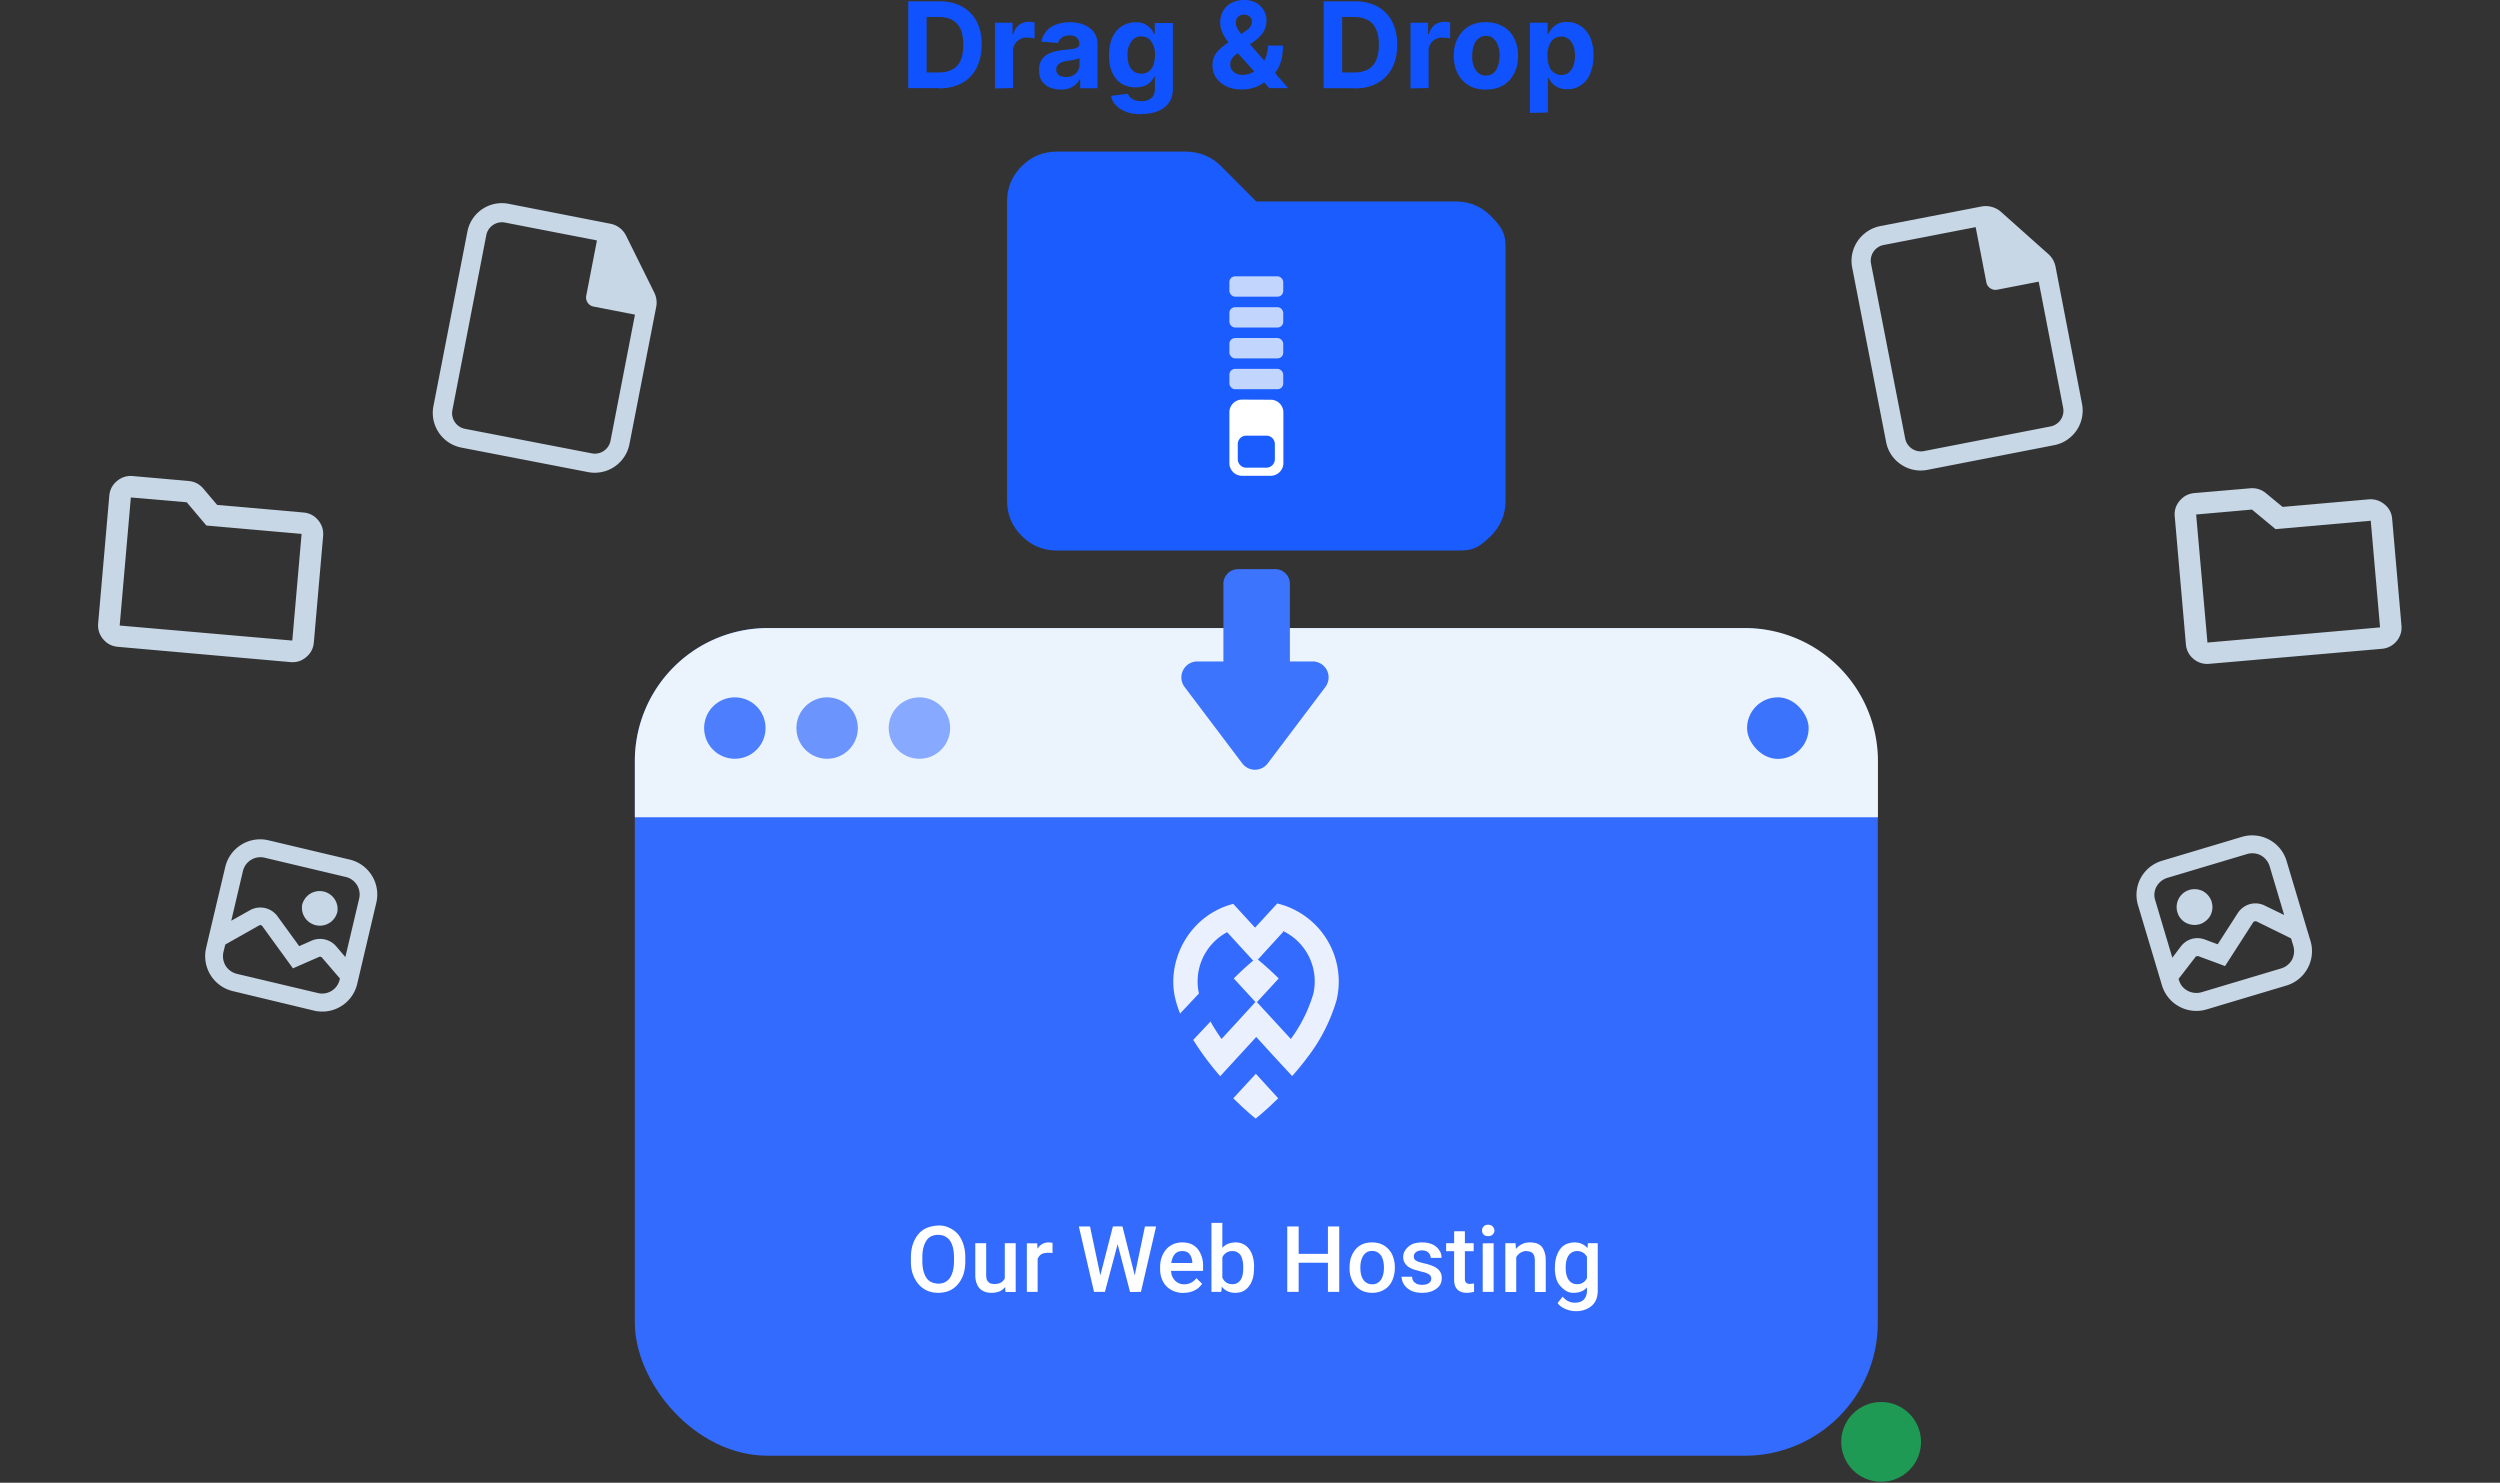 <svg xmlns="http://www.w3.org/2000/svg" fill="none" viewBox="0 0 1880 1115"><rect x="0" y="0" width="1880" height="1115" fill="#333333" stroke="none"/><rect width="934.7" height="622.4" x="477.4" y="472.3" fill="#326bfd" rx="100"/><path fill="#ebf4fc" d="M477.4 572.3a100 100 0 0 1 100-100h734.8a100 100 0 0 1 100 100v42.3H477.4z"/><circle cx="552.6" cy="547.5" r="23.1" fill="#4c7efe"/><circle cx="622" cy="547.5" r="23.1" fill="#6b94fc"/><circle cx="691.4" cy="547.5" r="23.1" fill="#87a9ff"/><rect width="46.3" height="46.3" x="1313.8" y="524.4" fill="#1053fe" opacity=".8" rx="23.1"/><g fill="#fff" fill-rule="evenodd" clip-rule="evenodd" opacity=".9"><path d="M944.3 841.2s-7.3-5.7-16.9-15.3l17-18.4 16.8 18.4c-9.6 9.6-17 15.3-17 15.3"/><path d="M884.1 752.1c-7.5-28 9-63.4 43.3-72.4l16.4 17.9 16.7-18.2a60.4 60.4 0 0 1 44.6 72.7 131 131 0 0 1-21.8 42.9 209 209 0 0 1-11.6 14.2l-12.4-13.4-2.3-2.5-12.3-13.5-12.4 13.5-2.3 2.5-12.4 13.5a209 209 0 0 1-20.3-27.3l13-13.8q3.8 6.8 8.3 13.1l12.7-13.8 12.8-14-16.3-17.7c6.4-6.4 11.7-11 14.6-13.4L922.8 701a42 42 0 0 0-21.2 46.1l-14.2 15.1a98 98 0 0 1-3.3-10m61.8-30.6c2.5 2 8.4 7 15.7 14.2l-16.4 17.8 12.9 14 12.6 13.7a110 110 0 0 0 16.9-33.9 42 42 0 0 0-23-47.4l.5.6z"/></g><path fill="#fff" d="M725.9 945.6v2.7q0 5.6-1.4 10-1.5 4.4-4.2 7.5a18 18 0 0 1-6.4 4.8q-3.8 1.6-8.4 1.6-4.5 0-8.2-1.6-3.8-1.7-6.5-4.8t-4.3-7.5-1.5-10v-2.7q0-5.6 1.5-10t4.2-7.6 6.5-4.7 8.3-1.7 8.3 1.7q3.7 1.6 6.5 4.7 2.7 3.2 4.1 7.6 1.5 4.4 1.5 10m-8.5 2.7v-2.8q0-4.1-.8-7.3t-2.3-5.3-3.8-3.2-5-1.1-5 1-3.8 3.3-2.3 5.3-.8 7.3v2.8q0 4.1.8 7.3t2.3 5.4 3.8 3.2 5 1.1q2.9 0 5-1 2.3-1.2 3.8-3.3 1.5-2.2 2.3-5.4t.8-7.3m38.2 14.6v-28h8.2v36.7h-7.7zm1.2-7.6h2.7q0 3.6-.8 6.7t-2.5 5.4-4.3 3.6q-2.7 1.2-6.4 1.2-2.6 0-4.9-.8a10 10 0 0 1-3.8-2.4q-1.6-1.6-2.5-4.2t-.9-6.2v-23.7h8.2v23.8q0 2 .4 3.3t1.3 2.1a5 5 0 0 0 2 1.2l2.2.3q3.5 0 5.5-1.3t2.9-3.7.9-5.3m23.5-13.4v29.6h-8.1V935h7.8zm11.2-7.2v7.6l-1.7-.2h-1.6q-2.1 0-3.7.5t-2.7 1.7-1.6 2.7-.7 3.4l-1.9.2q0-3.5.7-6.4t2-5.2 3.5-3.5 4.8-1.2l1.6.1q.9.1 1.3.3m35.6 25.8 9.8-38.2h5.1l-.6 9.8-10.5 39.4h-5.3zm-7.4-38.2 8 37.9.7 11.3h-5.7l-11.4-49.2zm33.4 37.8 7.9-37.8h8.4L858 971.5h-5.6zm-9-37.8 9.6 38.3 1.4 11h-5.3L839.5 932l-.6-9.8zm45.9 50q-4 0-7.4-1.4-3.2-1.3-5.5-3.7t-3.5-5.7-1.2-7v-1.4q0-4.3 1.2-7.7 1.3-3.5 3.5-6a15 15 0 0 1 5.3-3.8q3-1.3 6.6-1.3 4 0 6.9 1.3t4.8 3.7 3 5.7 1 7.2v3.5h-28.4v-5.9h20.3v-.6a11 11 0 0 0-.9-4.1q-.8-2-2.4-3.2-1.6-1.1-4.3-1.1-2 0-3.7.8-1.5.9-2.6 2.5-1 1.6-1.6 4-.5 2.2-.5 5v1.4q0 2.4.6 4.5.7 2 2 3.5a9 9 0 0 0 3.1 2.4q1.8.9 4.2.9 2.9 0 5.2-1.2t4-3.4l4.3 4.2q-1.2 1.7-3 3.3-2 1.6-4.7 2.5-2.7 1-6.3 1m21-52.6h8.2v44.1l-.8 7.8H911zm32 33.3v.7q0 4-.8 7.5-1 3.4-2.8 5.9a13 13 0 0 1-4.4 3.9q-2.7 1.3-6.1 1.3-3.5 0-6-1.3-2.5-1.2-4.3-3.6t-2.7-5.7-1.5-7.2v-2.3q.4-4 1.5-7.2 1-3.3 2.7-5.7t4.3-3.6 5.9-1.3 6.2 1.3a12 12 0 0 1 4.5 3.9q1.8 2.4 2.7 5.9.9 3.4.9 7.5m-8.2.7v-.7q0-2.5-.4-4.6-.4-2.2-1.3-3.9a7 7 0 0 0-2.6-2.6q-1.5-1-3.8-1t-3.8.8a8 8 0 0 0-2.6 2 10 10 0 0 0-1.6 3 17 17 0 0 0-.8 3.6v6.2q.3 2.5 1.3 4.6t2.8 3.4 4.7 1.3q2.3 0 3.8-1a7 7 0 0 0 2.5-2.5q1-1.6 1.4-3.8t.4-4.8m65.7-10.7v6.7h-26.2v-6.7zm-24-20.6v49.2H968v-49.2zm30.5 0v49.2h-8.5v-49.2zm7.8 31.4v-.8q0-4 1.1-7.4 1.2-3.3 3.3-5.9a15 15 0 0 1 5.4-4q3.1-1.3 7.1-1.3t7.2 1.4 5.4 4q2.3 2.5 3.3 5.8 1.2 3.4 1.2 7.4v.8q0 3.9-1.2 7.3-1 3.3-3.3 6-2.2 2.4-5.4 3.8-3.1 1.4-7.1 1.4t-7.2-1.4-5.3-3.9a18 18 0 0 1-3.4-6q-1.2-3.3-1.1-7.2m8.1-.8v.8q0 2.4.5 4.6t1.6 3.9a8 8 0 0 0 2.8 2.6 8 8 0 0 0 4 1q2.3 0 4-1a8 8 0 0 0 2.7-2.6q1-1.7 1.6-3.9.5-2.2.5-4.6v-.8q0-2.5-.5-4.6-.5-2.2-1.6-4a8 8 0 0 0-2.8-2.6q-1.7-1-4-1t-4 1a8 8 0 0 0-2.7 2.7q-1 1.7-1.6 3.9a20 20 0 0 0-.5 4.6m53.3 8.7q0-1.2-.6-2.2t-2.4-1.8-5-1.5l-5.3-1.5a17 17 0 0 1-4.2-2.2q-1.7-1.3-2.6-3-1-1.8-1-4.1t1-4.2 2.8-3.5a11 11 0 0 1 4.4-2.5q2.7-.8 6-.8 4.5 0 7.8 1.5a12 12 0 0 1 5 4.2q1.9 2.6 1.8 5.9h-8.1a5 5 0 0 0-.8-2.7 5 5 0 0 0-2.1-2.1q-1.5-.8-3.7-.8a8 8 0 0 0-3.5.7q-1.3.6-2 1.7a4 4 0 0 0-.6 2.3q0 .9.3 1.6.5.8 1.2 1.3 1 .6 2.3 1.1l3.7 1a34 34 0 0 1 7.3 2.3q3 1.3 4.6 3.5 1.6 2.1 1.6 5.4 0 2.4-1 4.5-1 2-3 3.4a15 15 0 0 1-4.7 2.3q-2.7.8-6 .8-5 0-8.5-1.7-3.4-1.8-5.2-4.6a11 11 0 0 1-1.8-5.8h7.9a6 6 0 0 0 1.2 3.6 7 7 0 0 0 2.9 2q1.7.5 3.5.5 2.2 0 3.7-.6t2.3-1.6a4 4 0 0 0 .8-2.4m31.9-26.7v6h-20.7v-6zm-14.7-9h8.1v35.5q0 1.8.5 2.6t1.4 1.2 2 .3l3-.3v6.2a21 21 0 0 1-5.4.8q-3 0-5-1-2.2-1-3.4-3.2t-1.2-6zm29.7 9v36.6h-8.2V935zm-8.7-9.6q0-1.8 1.2-3 1.2-1.3 3.4-1.3t3.4 1.3 1.3 3-1.3 3q-1.2 1.3-3.4 1.3t-3.4-1.2a4 4 0 0 1-1.2-3m25.7 17.4v28.8h-8.2v-36.7h7.7zm-1.5 9h-2.6q0-3.8 1-7 1.2-3.3 3-5.7a13 13 0 0 1 10.6-4.8q2.6 0 4.8.7a9 9 0 0 1 3.7 2.3q1.5 1.7 2.3 4.3.9 2.5.9 6.3v23.7h-8.2v-23.7q0-2.7-.8-4.2-.7-1.5-2.2-2.2-1.4-.6-3.6-.7a8 8 0 0 0-3.7 1 9 9 0 0 0-2.8 2.3q-1.2 1.5-1.7 3.5-.7 2-.7 4.3m55.4-17h7.4v35.6q0 5-2 8.4t-6 5.3-8.6 1.8a20 20 0 0 1-9.6-2.6 12 12 0 0 1-4-3.5l3.8-4.8q2 2.4 4.4 3.5c2.4 1 3.2 1 5 1q2.8 0 4.7-1a7 7 0 0 0 3-3q1.2-2 1.2-4.9v-27.5zm-24.8 18.8v-.8q0-4.1 1-7.5t2.9-6 4.6-3.8 6.1-1.3q3.6 0 6 1.3 2.6 1.2 4.3 3.6t2.6 5.7a43 43 0 0 1 1.5 7.3v2.3q-.5 3.9-1.5 7.2c-1 3.3-1.6 4-2.8 5.6q-1.7 2.4-4.2 3.6t-6 1.3-6-1.4-4.6-3.9-3-5.8-1-7.4m8.2-.8v.8q0 2.5.5 4.6.5 2.2 1.5 3.8a8 8 0 0 0 2.6 2.6q1.7 1 3.9 1 2.9 0 4.7-1.3a8 8 0 0 0 2.8-3.3q1-2.1 1.4-4.6v-6.2a15 15 0 0 0-.8-3.7q-.6-1.7-1.7-3a7 7 0 0 0-2.6-2q-1.5-.8-3.8-.8-2.1 0-3.8 1t-2.7 2.6-1.5 3.8-.5 4.7"/><circle cx="1414.6" cy="1084.3" r="30" fill="#1da658" opacity=".9"/><path fill="#1053fe" d="M706.2 66.3H683V1h23.4q9.9 0 17 3.9t11 11.2 3.8 17.5-3.9 17.6-11 11.3-17.1 4m-9.4-12h8.8q6.2 0 10.3-2.1 4.3-2.2 6.4-6.8 2.1-4.7 2.1-12t-2.1-11.8T716 15t-10.4-2.2h-8.8zm51.4 12V17.1h13.2v8.6h.5q1.4-4.6 4.5-7 3.2-2.3 7.3-2.3l2.2.2q1.2 0 2.1.3v12l-2.7-.4-3-.3q-3 0-5.4 1.4a10 10 0 0 0-3.7 3.5q-1.4 2.3-1.4 5.3v27.8zm49.4.8q-4.7 0-8.3-1.6t-5.9-4.9q-2-3.2-2-8 0-4.2 1.4-7 1.5-2.7 4.1-4.4t5.9-2.6a45 45 0 0 1 7-1.2l6.9-.8q2.6-.5 3.8-1.3t1.2-2.3V33q0-3-2-4.7-1.8-1.7-5.3-1.7-3.7 0-5.9 1.7t-2.9 4l-12.5-1q1-4.5 3.7-7.8t7.3-5 10.3-1.8q4.1 0 7.9 1 3.7.9 6.6 3a15 15 0 0 1 4.7 5.1q1.7 3.1 1.7 7.5v33.1h-13v-6.8h-.3a14 14 0 0 1-3.2 4q-2 1.8-4.7 2.8t-6.5 1m4-9.5q3 0 5.2-1.1t3.6-3.3 1.4-4.6v-5.2q-.7.4-1.8.7l-2.5.6-2.7.5-2.5.4q-2.4.3-4.2 1-1.8.9-2.8 2.2-1 1.2-1 3.2 0 2.7 2 4.2 2 1.4 5.2 1.4m56.5 28q-6.7 0-11.4-1.9t-7.5-4.9-3.6-7l12.6-1.6q.6 1.4 1.8 2.7t3.3 2q2.1.9 5 .9 4.5 0 7.4-2.2 2.9-2.1 2.9-7.2v-9h-.6q-.9 2-2.7 3.9t-4.6 3-6.7 1.1q-5.5 0-10-2.5-4.5-2.6-7.2-8-2.7-5.3-2.7-13.4 0-8.4 2.7-14t7.3-8.3 9.9-2.8q4.1 0 6.9 1.4t4.5 3.4 2.6 4h.5v-8.2H882v49.6q0 6.3-3.1 10.5-3 4.2-8.5 6.3t-12.4 2m.2-30.3q3.3 0 5.6-1.6t3.5-4.8 1.3-7.4-1.3-7.5-3.5-5-5.6-1.7-5.6 1.8-3.5 5-1.2 7.4q0 4.3 1.2 7.4 1.2 3 3.5 4.7t5.6 1.7m75.5 11.9q-6.8 0-11.7-2.5t-7.6-6.5-2.6-9.4q0-3.8 1.5-6.8t4.3-5.4q2.8-2.6 6.4-5l12.7-8.4q2.5-1.6 3.6-3.3 1.2-1.8 1.2-3.8t-1.6-3.6-4.5-1.6q-1.9 0-3.3.8A6 6 0 0 0 930 14q-.7 1.4-.7 3 0 2 1.1 4.2 1.2 2.1 3 4.5l4.3 5 31 35.6h-14.2l-25.9-28.8-5.1-6a35 35 0 0 1-4.2-6.9q-1.7-3.6-1.7-7.8 0-4.8 2.2-8.6t6.3-6 9.4-2.2q5.2 0 9 2.1 3.8 2.2 5.9 5.7 2 3.5 2 7.6 0 4.7-2.2 8.4t-6.4 6.8l-13.4 9.6q-2.7 2-4 4t-1.3 4q0 2.3 1.1 4.2 1.2 1.8 3.3 2.9t5 1q3.4 0 6.8-1.5 3.4-1.6 6.1-4.5 2.8-3 4.4-7t1.7-9h11.3q0 6.1-1.3 11-1.3 4.7-3.7 8.3-2.3 3.5-5.3 5.8l-1.9 1.2-1.8 1.1a23 23 0 0 1-8.2 4.3q-4.4 1.3-8.8 1.3m84.8-1h-23.2V1h23.4q10 0 17 3.9 7.2 3.9 11 11.2 3.9 7.3 3.9 17.5 0 10.3-3.9 17.6a27 27 0 0 1-11 11.3q-7.2 4-17.2 4m-9.3-12h8.8q6.1 0 10.3-2.1 4.2-2.2 6.3-6.8 2.2-4.6 2.2-12 0-7.3-2.2-11.8-2-4.6-6.3-6.8t-10.3-2.2h-8.8zm51.4 12V17.1h13.2v8.6h.5q1.4-4.5 4.5-7 3.2-2.3 7.3-2.3a21 21 0 0 1 4.3.5v12l-2.7-.4-3-.3q-3.1 0-5.5 1.4a10 10 0 0 0-3.7 3.5q-1.3 2.3-1.3 5.3v27.8zm56.7.9q-7.5 0-12.9-3.2t-8.3-8.9-3-13.2 3-13.3 8.3-9a25 25 0 0 1 12.9-3.1q7.5 0 12.8 3.2 5.5 3 8.4 8.9 3 5.7 3 13.3 0 7.5-3 13.2t-8.4 9a25 25 0 0 1-12.8 3m0-10.5q3.5 0 5.7-1.9 2.3-2 3.4-5.3t1.2-7.6c0-4.3-.4-5.4-1.2-7.7q-1.1-3.3-3.4-5.3a8 8 0 0 0-5.6-2q-3.5 0-5.8 2t-3.5 5.3q-1.1 3.4-1.1 7.7c0 4.3.3 5.4 1.1 7.6q1.2 3.4 3.5 5.3 2.3 2 5.8 2m33 28V17.1h13.3v8.3h.6q1-2 2.6-4 1.8-2.1 4.5-3.5t7-1.4q5.3 0 9.8 2.8t7.3 8.4a32 32 0 0 1 2.7 14q0 8.2-2.7 14a18 18 0 0 1-17.3 11.4q-3.9 0-6.7-1.4a14 14 0 0 1-4.5-3.3q-1.7-2-2.7-4h-.4v26.2zm13.2-43q0 4.3 1.2 7.6c1.2 3.3 2 3.9 3.6 5a9 9 0 0 0 5.6 1.9q3.3 0 5.6-1.8 2.3-2 3.5-5.2t1.2-7.5-1.2-7.5-3.5-5a9 9 0 0 0-5.6-1.9 9 9 0 0 0-5.7 1.8q-2.2 1.7-3.5 5t-1.2 7.6"/><path fill="#1b5cfe" d="M794.7 414q-15.4 0-26.4-11t-11-26.5v-225q0-15.5 11-26.5t26.4-11h97q7.6 0 14.4 2.8t12 8l26.6 26.7h150q15.5 0 26.5 11c11 11 11 16.2 11 26.5v187.5q0 15.4-11 26.5c-11 11-16.1 11-26.5 11z"/><rect width="40.5" height="15.3" x="924.5" y="207.8" fill="#ebf4fc" opacity=".8" rx="4.3"/><rect width="40.5" height="15.3" x="924.5" y="231" fill="#ebf4fc" opacity=".8" rx="4.3"/><rect width="40.5" height="15.3" x="924.5" y="254.2" fill="#ebf4fc" opacity=".8" rx="4.3"/><rect width="40.5" height="15.3" x="924.5" y="277.4" fill="#ebf4fc" opacity=".8" rx="4.3"/><path fill="#fff" d="M955.5 300.6a9.5 9.5 0 0 1 9.6 9.5v38.2c0 5.2-4.3 9.5-9.6 9.5H934a9.5 9.5 0 0 1-9.5-9.5V310c0-5.2 4.3-9.5 9.5-9.5zm-18.3 27a6.4 6.4 0 0 0-6.4 6.4v11.4a6.4 6.4 0 0 0 6.4 6.3h15.2a6.4 6.4 0 0 0 6.3-6.3V334a6.4 6.4 0 0 0-6.3-6.4z"/><path fill="#c7d7e6" fill-rule="evenodd" d="M1414 170a27 27 0 0 0-17 11.2c-4 5.8-5.5 13-4.2 19.8l25.6 131.6a26 26 0 0 0 11.2 16.7c5.9 4 13 5.4 20 4l95-18.5a26.5 26.5 0 0 0 21.1-31l-20-103.6q-1.2-5.4-5.4-9.2l-35.7-31.8a17 17 0 0 0-6.8-3.6 17 17 0 0 0-7.8-.3zm-7 28.2a12 12 0 0 1 9.7-14l69-13.4 8 41.3a7 7 0 0 0 8.5 5.7l30.9-6 18.4 94.9a12 12 0 0 1-9.6 14l-95 18.5a12 12 0 0 1-14.2-9.4zm282.9 444-60.2 18a14 14 0 0 0-8 6.5 13 13 0 0 0-1 10.2l12.9 43.3 6.4-8.5a16 16 0 0 1 8.1-5.6q5-1.4 9.9.4l9.7 3.6 15.2-23.6a16 16 0 0 1 9-6.6q5.7-1.5 11 1l14.8 7.2-11-36.9a14 14 0 0 0-6.6-8 14 14 0 0 0-10.2-1m45 56.8-15.4-51.6a27 27 0 0 0-33.5-18.1l-60.2 18a27 27 0 0 0-16 13 27 27 0 0 0-2 20.5l18 60.2a27 27 0 0 0 33.5 18.1l60.2-18a27 27 0 0 0 18-33.5zm-12 6.7-25.8-12.7a2 2 0 0 0-1.6-.1q-.8.1-1.3 1l-18 28-3 4.6-5-1.9-14.9-5.5a2 2 0 0 0-1.4 0q-.8.2-1.1.8l-12.5 16.2.3 1a13 13 0 0 0 6.6 8 14 14 0 0 0 10.2 1.1l60.2-18a14 14 0 0 0 8-6.5 14 14 0 0 0 1-10.3zm-59.7-27.4q1.5 5.3-1 10.2a14 14 0 0 1-8 6.5 14 14 0 0 1-10.3-1 13 13 0 0 1-6.5-8 13.5 13.5 0 0 1 9-16.8 14 14 0 0 1 10.3 1 14 14 0 0 1 6.5 8" clip-rule="evenodd"/><path fill="#c7d7e6" d="M1661.4 499.2q-6.7.6-11.9-3.7-5.1-4.3-5.7-10.9l-8.4-96.3q-.6-6.6 3.7-11.7 4.4-5.2 11-5.8l42-3.6a16 16 0 0 1 11.8 3.6l12.6 10.4 64.8-5.7q6.7-.5 11.9 3.8t5.7 10.9l7 80.2q.6 6.6-3.7 11.8a16 16 0 0 1-11 5.7zm-1.4-16 129.8-11.4-7-80.2-71.6 6.3-17.7-14.7-42 3.7z"/><path fill="#c7d7e6" fill-rule="evenodd" d="M382.7 153.3a26.4 26.4 0 0 0-31.2 20.8l-25.6 131.5a26.6 26.6 0 0 0 21.1 31l95.1 18.4a26.6 26.6 0 0 0 31.2-20.8l20.2-103.6q1-5.5-1.5-10.6l-21.2-42.8a17 17 0 0 0-5-6 17 17 0 0 0-7-3zm-17 23.5a12 12 0 0 1 14.2-9.4l69 13.4-8 41.3a7 7 0 0 0 5.7 8.5l30.9 6-18.4 94.9a12 12 0 0 1-14.2 9.4l-95.1-18.4a12 12 0 0 1-9.6-14.1zM199 645l61.1 14.5a13.5 13.5 0 0 1 10 16.2l-10.4 44-7-8.2a16 16 0 0 0-18.2-4.2l-9.5 4.2-16.5-22.7a16 16 0 0 0-20.4-4.4l-14.2 8 8.8-37.4a13.5 13.5 0 0 1 16.3-10m-42 59.3 12.4-52.4a27 27 0 0 1 32.5-20l61.1 14.5a27 27 0 0 1 20 32.4L268.6 740a27 27 0 0 1-32.4 20L175 745.3a27 27 0 0 1-20-32.4zm12.4 6 25.1-14.2a2 2 0 0 1 3 .7l19.6 27 3.2 4.4 5-2.2 14.4-6.3a2 2 0 0 1 2.6.6l13.3 15.5-.2 1a13.5 13.5 0 0 1-16.2 10L178 732.3a14 14 0 0 1-8.3-6 14 14 0 0 1-1.7-10.2zm58-30.8a13.5 13.5 0 0 0 26.3 6.2 13.5 13.5 0 0 0-26.2-6.2" clip-rule="evenodd"/><path fill="#c7d7e6" d="M88.6 486.4q-6.7-.6-11-5.7t-3.8-11.8l8.4-96.2q.6-6.7 5.8-11t11.9-3.7l42 3.7q3.2.3 6 1.7a16 16 0 0 1 4.9 3.9l10.5 12.4 64.9 5.7q6.7.6 11 5.7T243 403l-7 80.2q-.6 6.7-5.8 11-5.1 4.3-11.8 3.7zm1.4-16 129.8 11.3 7-80.2-71.6-6.3-14.8-17.5-42-3.6z"/><path fill="#3d74fd" d="M953.3 574.1a12 12 0 0 1-19.1 0l-43.4-57.5a12 12 0 0 1 9.5-19.2h86.8a12 12 0 0 1 9.6 19.2zm16.7-76.7h-50V439c0-6 4.9-11 11-11h28c6.1 0 11 5 11 11z"/></svg>